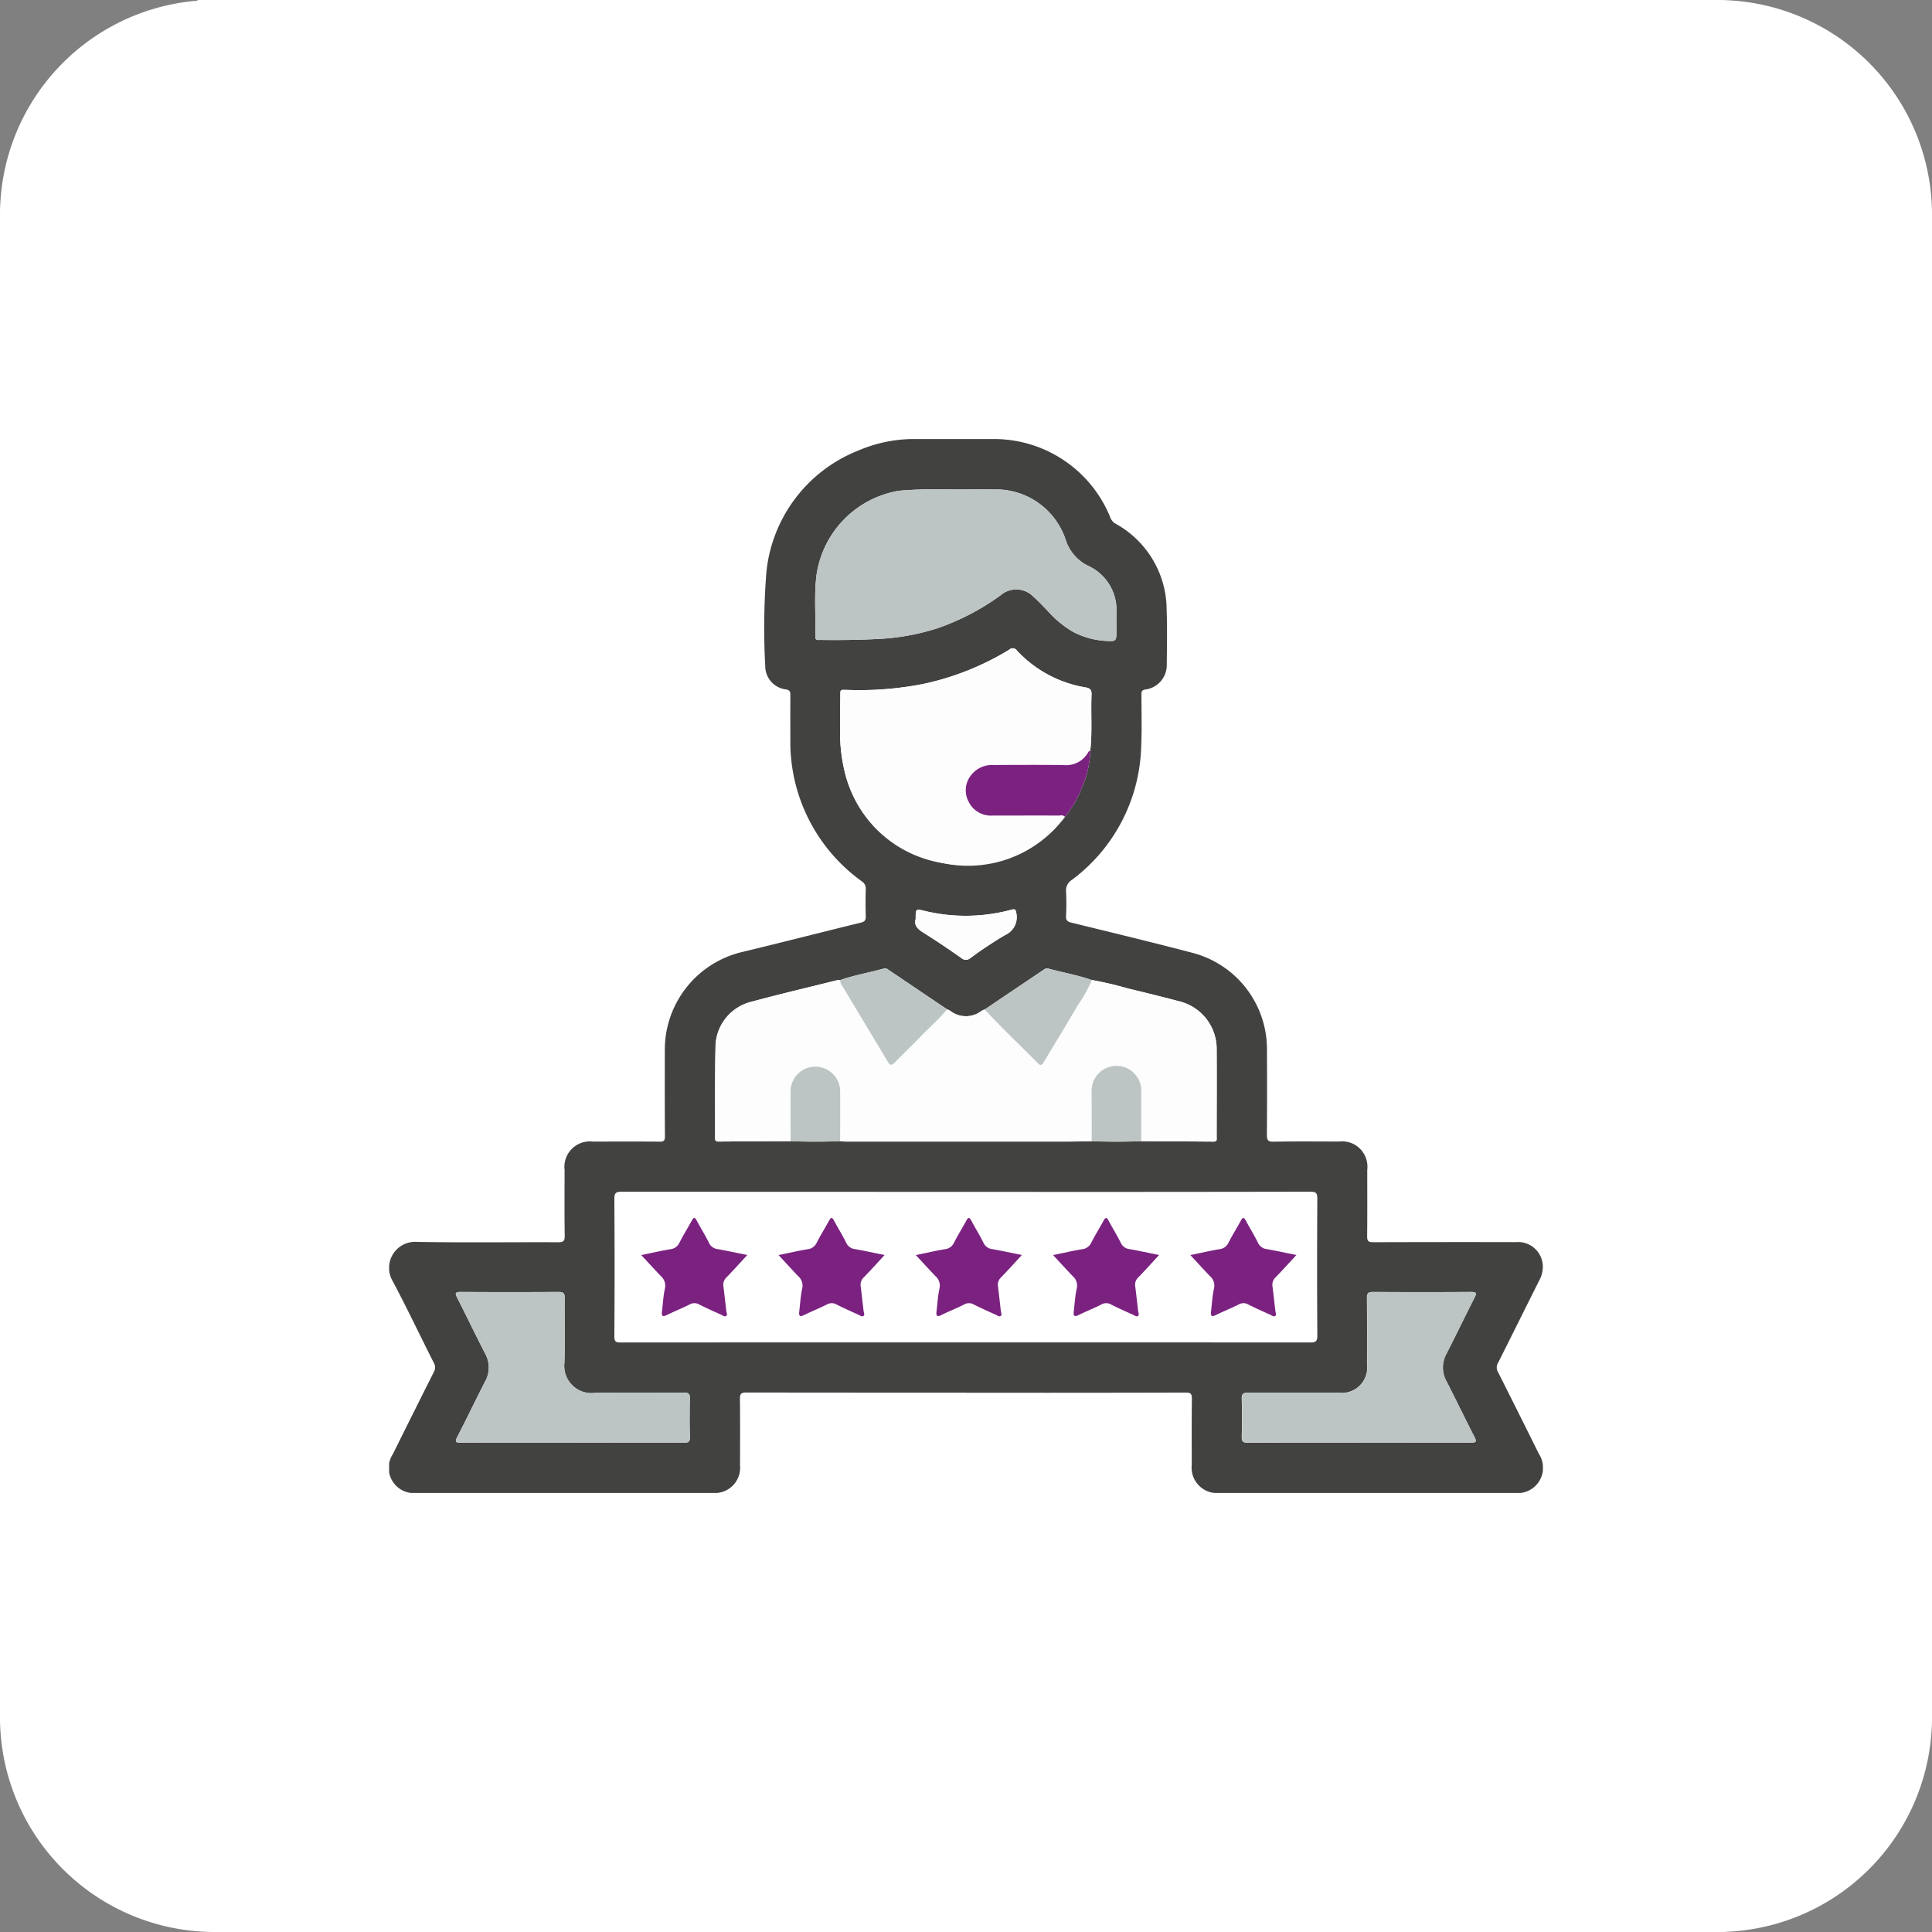 <svg xmlns="http://www.w3.org/2000/svg" width="90" height="90" viewBox="687 516 90 90"><rect x="687" y="516" width="90" height="90" fill="#808080" stroke="none"/><g data-name="Group 509"><g data-name="Rectangle 441"><path d="M697 516h70a10 10 0 0 1 10 10v70a10 10 0 0 1-10 10h-70a10 10 0 0 1-10-10v-70a10 10 0 0 1 10-10z" fill="#fff" fillRule="evenodd"/><path d="M697.389 516.5h69.222a9.889 9.889 0 0 1 9.889 9.889v69.222a9.889 9.889 0 0 1-9.889 9.889H697.39a9.889 9.889 0 0 1-9.889-9.889V526.39a9.889 9.889 0 0 1 9.889-9.889z" strokeLinejoin="round" strokeLinecap="round" stroke="#fff" fill="transparent" strokeWidth=".989"/></g><g data-name="Group 488" transform="translate(21.675 198.38)" clip-path="url(&quot;#a&quot;)"><g data-name="Group 487" transform="translate(683.452 335.747)" clip-path="url(&quot;#b&quot;)"><g data-name="Group 486" transform="translate(0 2.325)" clip-path="url(&quot;#c&quot;)"><g data-name="Group 485"><path d="M26.855 44.423c-3.406 0-6.812-.002-10.218-.006-.248 0-.295.066-.295.3.013 1.032.005 2.064.005 3.096a1.179 1.179 0 0 1-1.273 1.283H1.294a1.174 1.174 0 0 1-1.312-1.189c.004-.224.072-.442.196-.63a741.029 741.029 0 0 1 1.904-3.814.42.42 0 0 0 0-.429C1.437 41.766.834 40.478.164 39.225A1.214 1.214 0 0 1 1.3 37.4c2.189.039 4.383.008 6.575.017.237 0 .308-.053.305-.3-.016-1.023-.008-2.045-.006-3.068a1.185 1.185 0 0 1 1.313-1.322c1.042 0 2.083-.007 3.123.004.198 0 .238-.06.238-.244-.01-1.324-.007-2.648-.005-3.972a4.677 4.677 0 0 1 3.671-4.635c1.825-.441 3.642-.907 5.465-1.353.184-.044.229-.123.224-.295-.011-.42-.011-.84 0-1.26a.393.393 0 0 0-.178-.364 7.995 7.995 0 0 1-3.334-6.663 182.04 182.04 0 0 1 0-2c0-.164-.013-.253-.22-.283a1.095 1.095 0 0 1-.95-1.08 33.23 33.23 0 0 1 .053-4.376A6.822 6.822 0 0 1 21.867.532 6.56 6.56 0 0 1 24.528 0h3.674a5.841 5.841 0 0 1 5.377 3.612.57.57 0 0 0 .237.318 4.592 4.592 0 0 1 2.404 4.036c.03.839.014 1.68.005 2.52a1.147 1.147 0 0 1-1.001 1.183c-.17.028-.178.107-.178.236 0 .813.025 1.627-.013 2.438a8.01 8.01 0 0 1-3.227 6.194.574.574 0 0 0-.273.538c.02.383.02.767 0 1.15-.01.201.071.26.25.303 1.893.465 3.79.92 5.673 1.416a4.637 4.637 0 0 1 3.437 4.484c.006 1.324.008 2.648-.004 3.972 0 .253.041.338.318.333 1.013-.02 2.027-.009 3.04-.008a1.178 1.178 0 0 1 1.263.79c.058.17.077.352.055.53 0 1.031.006 2.064-.005 3.095 0 .215.055.276.273.275 2.22-.007 4.438-.009 6.657-.004a1.149 1.149 0 0 1 .852.274 1.151 1.151 0 0 1 .4.8c.013.257-.049.512-.177.734-.637 1.27-1.266 2.543-1.906 3.813a.421.421 0 0 0-.004.43c.64 1.269 1.275 2.54 1.905 3.814a1.18 1.18 0 0 1-1.118 1.82h-13.75a1.186 1.186 0 0 1-1.303-1.308c0-1.022-.007-2.045.007-3.068.002-.236-.046-.302-.296-.301-3.415.01-6.83.012-10.246.007M31.48 17.6c.332-.406.599-.862.788-1.351a4.553 4.553 0 0 0 .394-1.732c.098-.864.023-1.732.06-2.598.01-.225-.052-.31-.281-.349a5.617 5.617 0 0 1-3.194-1.715.228.228 0 0 0-.167-.106.228.228 0 0 0-.188.062 12.796 12.796 0 0 1-4.044 1.605 15.49 15.49 0 0 1-3.456.274c-.422-.004-.368-.06-.375.382-.005.441-.01.894-.005 1.341-.03.823.072 1.644.303 2.434a5.579 5.579 0 0 0 4.463 3.904 5.607 5.607 0 0 0 5.702-2.15m-12.778 15.11c.769.026 1.538.026 2.307 0 .09.006.182.016.273.016H31.58c.383 0 .766-.01 1.149-.016a32.66 32.66 0 0 0 2.307 0c1.124.006 2.247.008 3.368.019.184 0 .147-.118.147-.22 0-1.352.009-2.704 0-4.055a2.285 2.285 0 0 0-1.76-2.266c-.792-.211-1.589-.404-2.385-.597-.551-.16-1.11-.29-1.675-.391-.669-.237-1.368-.351-2.048-.54a.218.218 0 0 0-.178.052l-2.76 1.859c-.051.017-.1.04-.147.066a1.185 1.185 0 0 1-1.46-.004.887.887 0 0 0-.145-.067c-.92-.62-1.84-1.24-2.76-1.862a.215.215 0 0 0-.178-.042c-.679.194-1.38.305-2.047.544a.65.65 0 0 0-.136.003c-1.343.335-2.691.651-4.028 1.012a2.198 2.198 0 0 0-1.633 1.956c-.038 1.46-.017 2.92-.023 4.381 0 .109.023.167.15.166 1.123-.008 2.248-.012 3.367-.017m8.184 2.361c-5.35 0-10.699-.002-16.048-.005-.263 0-.351.044-.349.334a467.28 467.28 0 0 1 0 6.408c0 .237.067.28.289.28 10.708-.006 21.416-.006 32.125 0 .253 0 .335-.046.333-.321a514.801 514.801 0 0 1 0-6.381c0-.274-.075-.322-.331-.322-5.34.01-10.68.012-16.019.007Zm-.736-32.722a22.058 22.058 0 0 0-2.392.06 4.656 4.656 0 0 0-3.858 3.974c-.11.937-.023 1.879-.051 2.818-.006.2.131.157.242.159.887.012 1.771.003 2.655-.044a10.603 10.603 0 0 0 2.842-.516 11.298 11.298 0 0 0 2.896-1.522 1.113 1.113 0 0 1 1.543.087c.26.228.494.486.734.736.321.35.695.65 1.105.887.505.264 1.06.408 1.629.422.345.02.383-.033.383-.38V8.07a2.256 2.256 0 0 0-1.29-2.15 2.034 2.034 0 0 1-1.083-1.252 3.42 3.42 0 0 0-3.313-2.32c-.62-.003-1.242 0-2.04 0M8.546 46.75c1.733 0 3.467-.003 5.201.004.202 0 .266-.05.262-.258a36.528 36.528 0 0 1 0-1.807c.006-.226-.074-.268-.28-.267-1.387.008-2.775-.018-4.16.013a1.258 1.258 0 0 1-1.037-.357 1.253 1.253 0 0 1-.369-1.031c.039-1.012.003-2.026.014-3.04 0-.219-.066-.276-.279-.275-1.524.008-3.048.008-4.572 0-.277 0-.25.083-.153.276.437.862.856 1.733 1.297 2.592a1.328 1.328 0 0 1 0 1.302c-.44.859-.856 1.731-1.3 2.59-.122.237-.06.26.17.26 1.733-.006 3.467-.003 5.2-.003m36.646 0c1.734 0 3.468 0 5.202.003.226 0 .29-.025.17-.26-.443-.86-.858-1.732-1.302-2.59a1.328 1.328 0 0 1 0-1.302c.442-.86.86-1.73 1.297-2.592.099-.194.124-.277-.152-.275-1.524.01-3.048.01-4.572 0-.213 0-.282.053-.28.274.011 1.031.007 2.062.005 3.094a1.186 1.186 0 0 1-1.339 1.326c-1.396 0-2.792.006-4.188-.004-.23 0-.32.04-.31.295.02.584.018 1.168 0 1.751-.007.23.059.29.288.288 1.725-.01 3.45-.005 5.174-.006M24.53 22.36c-.084.28.076.458.347.627.604.374 1.19.779 1.772 1.183a.316.316 0 0 0 .43.006c.521-.384 1.06-.742 1.617-1.072a.903.903 0 0 0 .524-1.005c-.025-.202-.076-.216-.24-.171a8.176 8.176 0 0 1-4.056.047c-.395-.093-.395-.092-.395.383" fill="#424241" fillRule="evenodd" data-name="Path 1617"/><path d="M32.732 25.201c.564.101 1.123.231 1.674.391.797.192 1.594.386 2.386.598a2.282 2.282 0 0 1 1.756 2.262c.011 1.351 0 2.703 0 4.055 0 .102.038.221-.147.22-1.124-.01-2.248-.013-3.368-.019l.003-2.35a1.158 1.158 0 0 0-1.156-1.157 1.156 1.156 0 0 0-1.157 1.157c.005.783 0 1.567.004 2.35-.383.005-.766.016-1.15.016H21.28c-.09 0-.182-.01-.273-.016 0-.793.008-1.585 0-2.378a1.157 1.157 0 0 0-1.948-.776c-.214.203-.343.48-.36.776-.002.793 0 1.585 0 2.378-1.123.005-2.247.01-3.366.017-.127 0-.15-.059-.15-.165.006-1.46-.015-2.922.023-4.382a2.193 2.193 0 0 1 1.633-1.955c1.337-.36 2.685-.678 4.028-1.012a.65.65 0 0 1 .136-.003c.014.118.06.23.136.322.699 1.17 1.404 2.335 2.103 3.505.098.165.185.131.296.02.403-.408.814-.808 1.214-1.219.414-.423.858-.813 1.238-1.267.05.017.1.04.146.066a1.191 1.191 0 0 0 1.46.004.86.86 0 0 1 .145-.066c.796.862 1.656 1.664 2.475 2.503.161.164.225.033.3-.094.528-.88 1.065-1.755 1.583-2.642a5.82 5.82 0 0 0 .629-1.138" fill="#fdfdfd" fillRule="evenodd" data-name="Path 1618"/><path d="M31.481 17.6a5.85 5.85 0 0 1-10.165-1.754 7.682 7.682 0 0 1-.304-2.433c-.004-.447 0-.894.006-1.342.006-.447-.048-.386.374-.382a15.498 15.498 0 0 0 3.457-.273c1.428-.3 2.795-.844 4.041-1.605a.227.227 0 0 1 .188-.062.228.228 0 0 1 .167.106 5.62 5.62 0 0 0 3.194 1.715c.23.04.29.124.28.35-.035.865.041 1.733-.059 2.597-.03.019-.073.03-.087.056a1.169 1.169 0 0 1-1.157.614 164.21 164.21 0 0 0-3.253 0 1.227 1.227 0 0 0-1.02.43 1.125 1.125 0 0 0-.15 1.277 1.157 1.157 0 0 0 1.117.646h3.062c.103 0 .221-.043.306.06" fill="#fdfdfd" fillRule="evenodd" data-name="Path 1619"/><path d="M26.155 2.348c.799 0 1.42-.003 2.04 0a3.419 3.419 0 0 1 3.313 2.32 2.031 2.031 0 0 0 1.084 1.25 2.257 2.257 0 0 1 1.291 2.152v.96c0 .347-.038.398-.383.379a3.721 3.721 0 0 1-1.628-.422 4.678 4.678 0 0 1-1.106-.887c-.24-.25-.472-.508-.734-.737a1.115 1.115 0 0 0-1.544-.086 11.262 11.262 0 0 1-2.894 1.522c-.92.301-1.876.475-2.843.516-.887.047-1.77.055-2.655.044-.11 0-.248.04-.242-.159.028-.939-.059-1.88.05-2.817a4.652 4.652 0 0 1 3.858-3.975 22.066 22.066 0 0 1 2.393-.06Z" fill="#bcc4c4" fillRule="evenodd" data-name="Path 1620"/><path d="M8.545 46.75c-1.734 0-3.468 0-5.202.003-.226 0-.291-.023-.17-.26.443-.858.858-1.73 1.302-2.59a1.325 1.325 0 0 0 0-1.302c-.443-.859-.86-1.73-1.297-2.592-.098-.193-.125-.278.152-.276 1.524.01 3.048.01 4.572 0 .214 0 .282.057.28.276-.012 1.013.024 2.027-.015 3.039a1.267 1.267 0 0 0 1.404 1.389c1.387-.031 2.774-.005 4.16-.013.207 0 .287.041.281.267a34.416 34.416 0 0 0 0 1.807c.004.208-.06.26-.262.258-1.734-.008-3.468-.004-5.202-.004l-.003-.002Z" fill="#bcc4c4" fillRule="evenodd" data-name="Path 1621"/><path d="M45.191 46.75c-1.724 0-3.448-.004-5.173.006-.227 0-.296-.059-.29-.288a28.82 28.82 0 0 0 0-1.75c-.009-.256.081-.297.31-.297 1.397.01 2.793.007 4.19.005a1.193 1.193 0 0 0 1.28-.79c.06-.173.079-.356.056-.536 0-1.032.006-2.063-.005-3.094 0-.22.067-.275.28-.274 1.524.008 3.048.008 4.572 0 .276 0 .25.082.152.275-.437.861-.856 1.733-1.297 2.593a1.324 1.324 0 0 0 0 1.3c.442.86.856 1.733 1.301 2.59.122.237.06.263-.17.262-1.733-.006-3.467-.004-5.2-.003" fill="#bcc4c4" fillRule="evenodd" data-name="Path 1622"/><path d="M31.48 17.6c-.085-.104-.203-.06-.306-.06-1.022-.003-2.042 0-3.063 0a1.153 1.153 0 0 1-1.116-.646 1.127 1.127 0 0 1 .15-1.278 1.23 1.23 0 0 1 1.02-.43c1.084-.007 2.168-.01 3.253 0a1.166 1.166 0 0 0 1.157-.613c.014-.027.059-.037.087-.056a4.556 4.556 0 0 1-.394 1.732c-.19.489-.456.946-.788 1.351" fill="#7b2281" fillRule="evenodd" data-name="Path 1623"/><path d="M25.993 26.568c-.38.455-.828.845-1.237 1.268-.401.41-.812.811-1.215 1.218-.111.112-.197.146-.296-.02-.698-1.169-1.403-2.335-2.102-3.504a.626.626 0 0 1-.136-.322c.667-.237 1.367-.35 2.047-.544a.213.213 0 0 1 .177.042l2.76 1.862" fill="#bcc4c4" fillRule="evenodd" data-name="Path 1624"/><path d="M32.731 25.205a5.832 5.832 0 0 1-.63 1.137c-.515.887-1.055 1.761-1.582 2.643-.076.126-.139.258-.3.093-.82-.838-1.678-1.64-2.474-2.503l2.76-1.86a.215.215 0 0 1 .178-.051c.681.188 1.38.305 2.049.54" fill="#bcc4c4" fillRule="evenodd" data-name="Path 1625"/><path d="M18.703 32.708c0-.792-.006-1.585 0-2.378a1.154 1.154 0 0 1 1.947-.775c.214.203.343.48.36.775.007.793 0 1.585 0 2.378a35.97 35.97 0 0 1-2.307 0Z" fill="#bcc4c4" fillRule="evenodd" data-name="Path 1626"/><path d="M32.729 32.708c0-.784 0-1.567-.004-2.35a1.156 1.156 0 0 1 2.313 0c0 .783 0 1.566-.003 2.35-.769.026-1.538.026-2.306 0Z" fill="#bcc4c4" fillRule="evenodd" data-name="Path 1627"/><path d="M24.528 22.36c0-.473 0-.473.395-.383a8.177 8.177 0 0 0 4.055-.047c.165-.044.216-.031.24.17a.903.903 0 0 1-.523 1.006 19.23 19.23 0 0 0-1.616 1.072.315.315 0 0 1-.43-.006 38.85 38.85 0 0 0-1.773-1.183c-.271-.169-.431-.348-.348-.627" fill="#fdfdfd" fillRule="evenodd" data-name="Path 1628"/><path d="M11.743 38.015c.486-.1.917-.2 1.35-.273a.524.524 0 0 0 .435-.312c.177-.349.385-.68.573-1.025.086-.156.14-.162.227 0 .184.346.394.679.566 1.03a.511.511 0 0 0 .414.302c.445.078.887.177 1.379.273-.344.372-.647.71-.962 1.034a.471.471 0 0 0-.154.414c.05.388.09.777.137 1.164.01.08.066.178-.009.229-.075.05-.156-.024-.228-.056-.34-.154-.682-.305-1.015-.473a.446.446 0 0 0-.456-.008c-.348.177-.715.32-1.065.494-.227.113-.246.008-.224-.174.042-.352.059-.71.135-1.054a.593.593 0 0 0-.185-.584c-.296-.308-.582-.623-.913-.979" fill="#7b2281" fillRule="evenodd" data-name="Path 1629"/><path d="M18.139 38.015c.485-.1.916-.2 1.35-.273a.529.529 0 0 0 .434-.312c.178-.349.386-.68.573-1.025.086-.156.14-.162.227 0 .184.346.395.679.567 1.03a.508.508 0 0 0 .414.302c.445.078.887.177 1.378.273-.343.372-.646.71-.962 1.034a.464.464 0 0 0-.154.414c.05.388.09.777.137 1.164.01.08.066.178-.009.229-.075.05-.155-.024-.227-.056-.341-.154-.683-.305-1.015-.473a.45.45 0 0 0-.457-.008c-.348.177-.715.32-1.065.494-.227.113-.246.008-.224-.174.042-.352.06-.71.135-1.054a.587.587 0 0 0-.185-.584c-.295-.308-.581-.623-.912-.979" fill="#7b2281" fillRule="evenodd" data-name="Path 1630"/><path d="M24.533 38.015c.486-.1.916-.2 1.35-.273a.527.527 0 0 0 .435-.312c.177-.349.385-.68.573-1.025.085-.156.14-.162.227 0 .183.346.394.679.566 1.03a.51.51 0 0 0 .414.302c.445.078.887.177 1.379.273-.344.372-.647.71-.962 1.034a.471.471 0 0 0-.154.414c.05.388.09.777.136 1.164.01.08.066.178-.009.229-.074.05-.155-.024-.227-.056-.341-.154-.683-.305-1.015-.473a.446.446 0 0 0-.456-.008c-.349.177-.715.32-1.065.494-.227.113-.247.008-.225-.174.042-.352.06-.71.136-1.054a.588.588 0 0 0-.185-.584c-.296-.308-.582-.623-.913-.979" fill="#7b2281" fillRule="evenodd" data-name="Path 1631"/><path d="M30.927 38.015c.486-.1.916-.2 1.35-.273a.532.532 0 0 0 .434-.312c.178-.349.387-.68.574-1.025.085-.156.14-.162.227 0 .183.346.394.679.567 1.03a.509.509 0 0 0 .414.302c.444.078.887.177 1.377.273-.343.372-.645.71-.961 1.034a.464.464 0 0 0-.154.414c.05.388.09.777.137 1.164.01.08.066.178-.01.229-.074.05-.155-.024-.227-.056-.34-.154-.683-.305-1.015-.473a.45.45 0 0 0-.457-.008c-.348.177-.714.32-1.064.494-.227.113-.247.008-.225-.174.042-.352.06-.71.136-1.054a.588.588 0 0 0-.185-.584c-.296-.308-.582-.623-.913-.979" fill="#7b2281" fillRule="evenodd" data-name="Path 1632"/><path d="M37.321 38.015c.486-.1.916-.2 1.35-.273a.527.527 0 0 0 .434-.312c.178-.349.386-.68.574-1.025.085-.156.14-.162.227 0 .183.346.394.679.566 1.03a.51.51 0 0 0 .414.302c.445.078.887.177 1.379.273-.344.372-.647.71-.962 1.034a.471.471 0 0 0-.154.414c.05.388.09.777.137 1.164.009.08.065.178-.01.229-.074.05-.155-.024-.227-.056-.341-.154-.683-.305-1.015-.473a.446.446 0 0 0-.456-.008c-.349.177-.715.32-1.065.494-.227.113-.247.008-.225-.174.042-.352.06-.71.136-1.054a.584.584 0 0 0-.185-.584c-.296-.308-.582-.623-.913-.979" fill="#7b2281" fillRule="evenodd" data-name="Path 1633"/></g></g></g></g></g><defs><clipPath id="c"><path d="M0 0h53.747v49.096H0V0z" data-name="Rectangle 421"/></clipPath><clipPath id="b"><path d="M0 0h53.747v53.747H0V0z" data-name="Rectangle 422"/></clipPath><clipPath id="a"><path d="M0 0h53.747v53.747H0V0z" data-name="Rectangle 423" transform="translate(683.452 335.747)"/></clipPath></defs></svg>